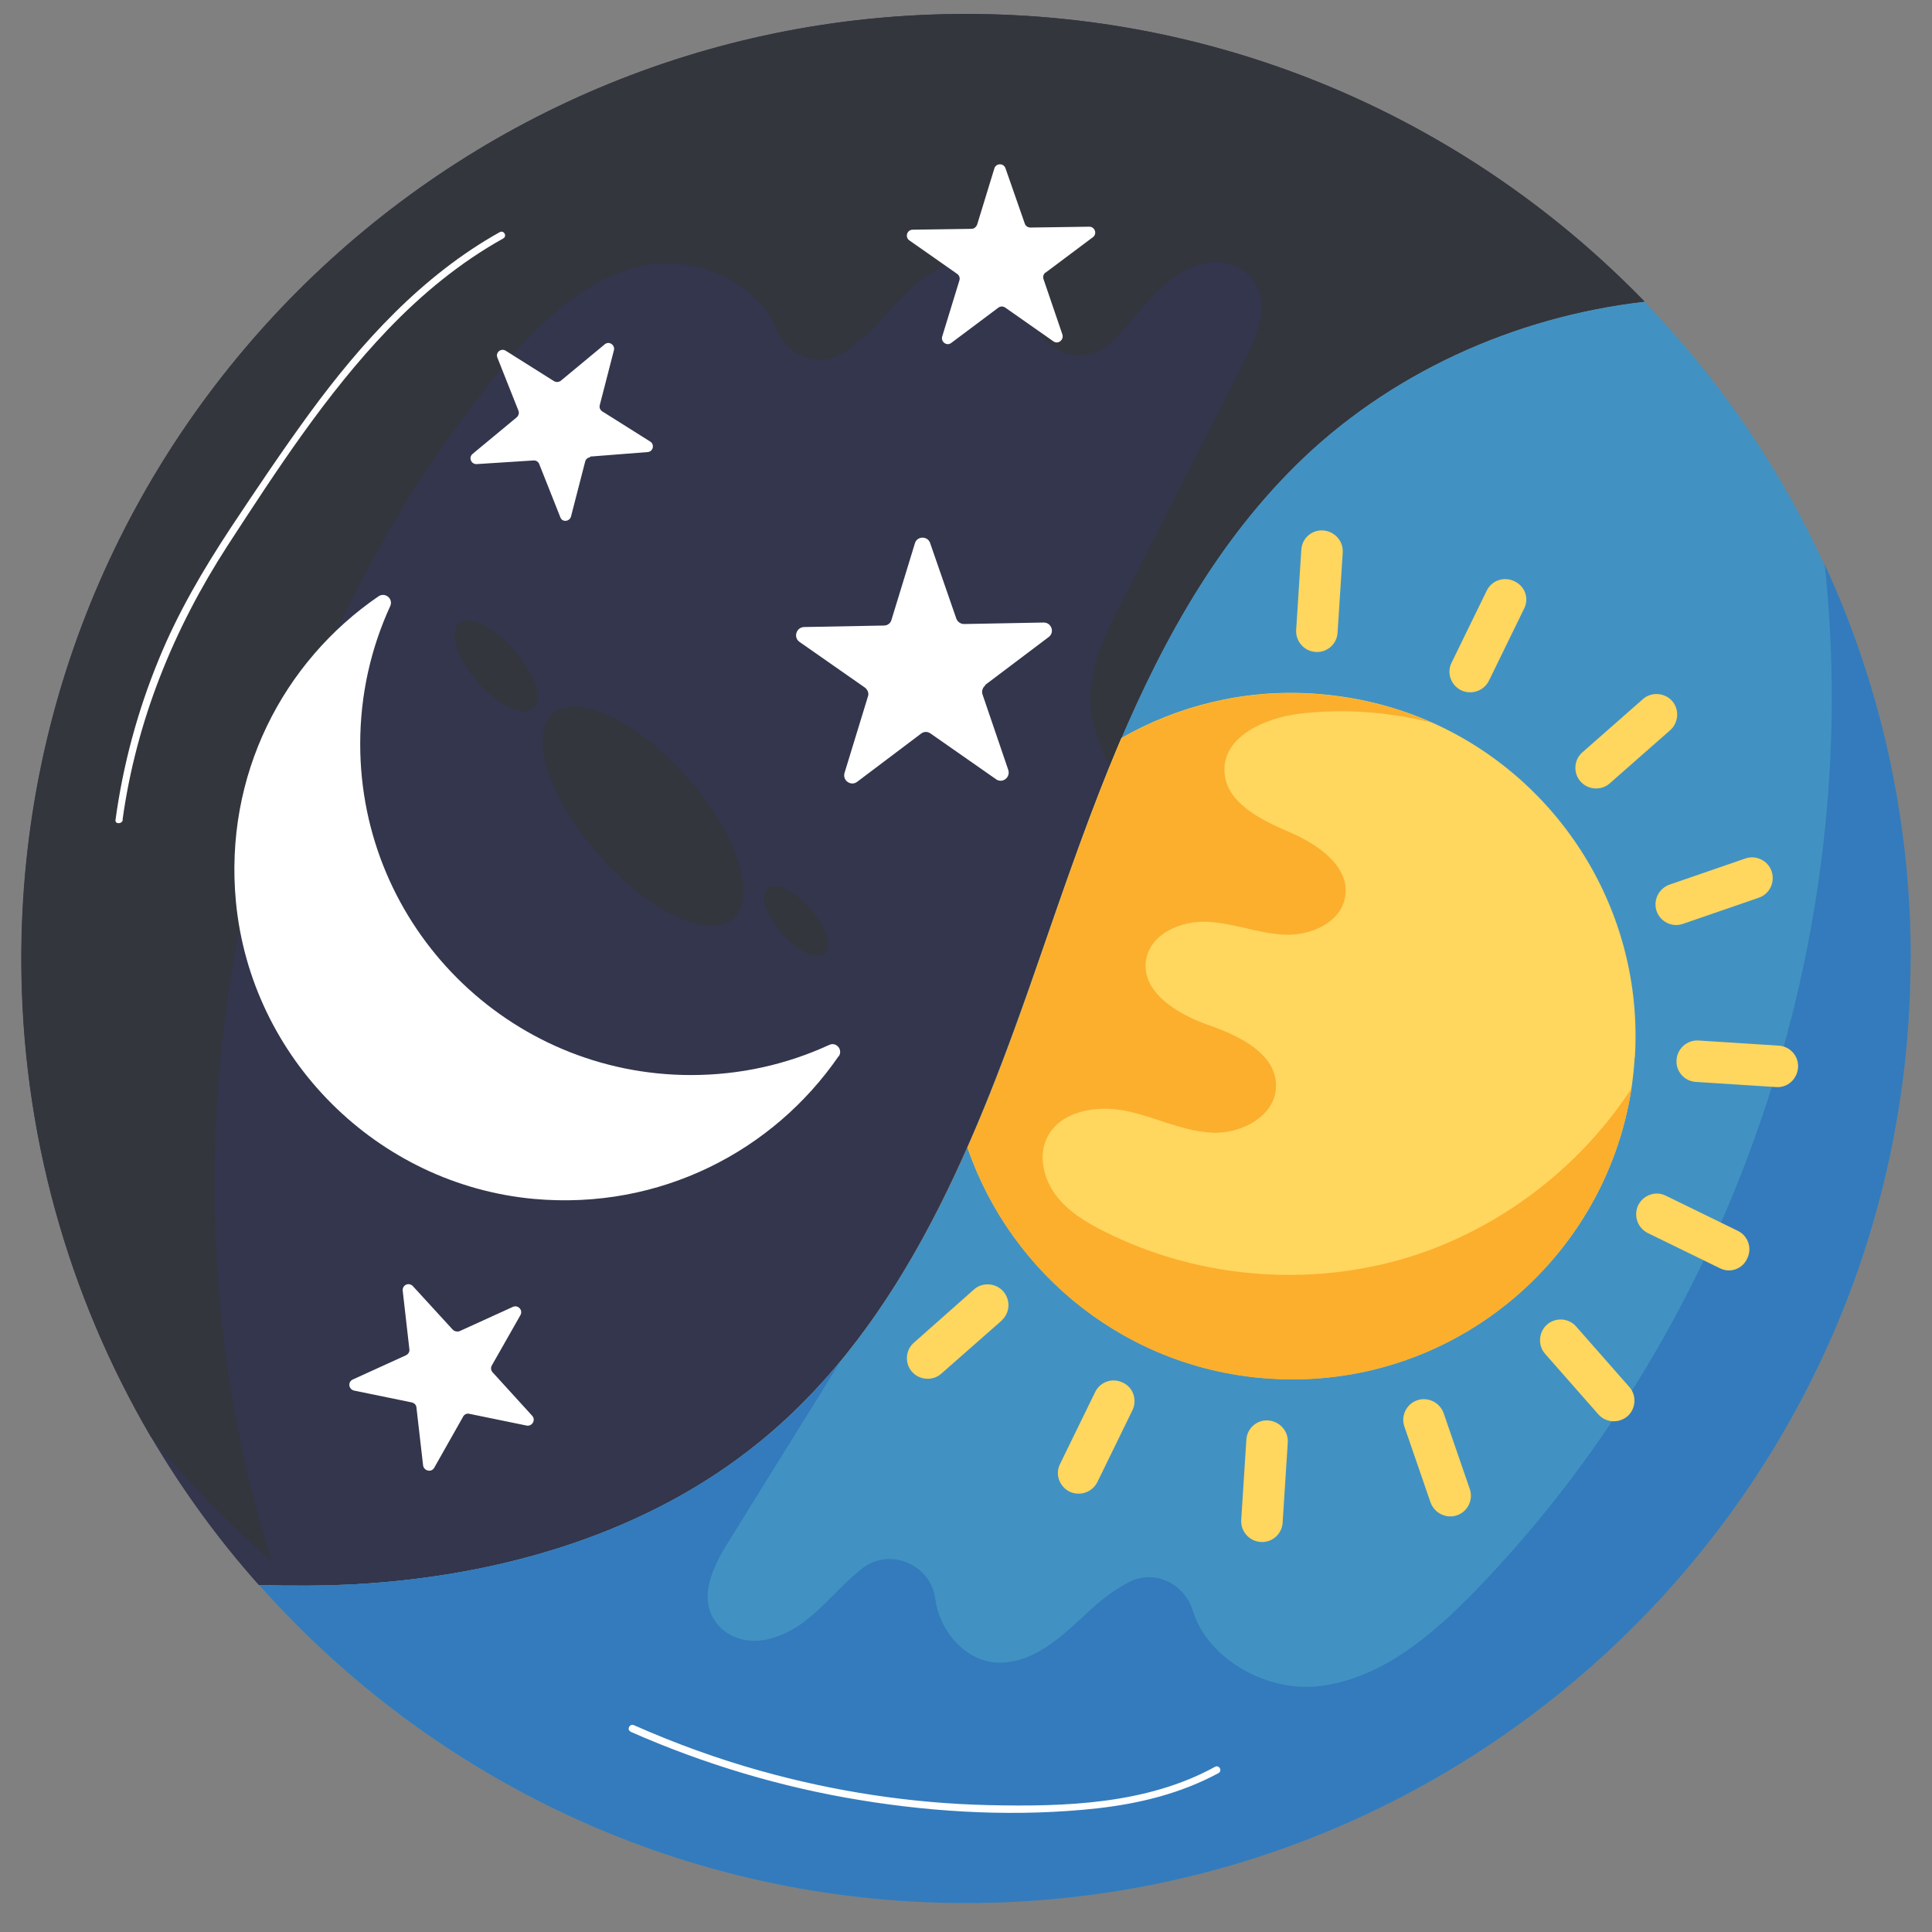 <?xml version="1.0" encoding="UTF-8"?>
<svg id="Vrstva_1" data-name="Vrstva 1" xmlns="http://www.w3.org/2000/svg" viewBox="0 0 90 90">
  <rect x="0" y="0" width="90" height="90" fill="#808080" stroke="none"/>
  <defs>
    <style>
      .cls-1 {
        fill: #fbaf2d;
      }

      .cls-2 {
        fill: #33363d;
      }

      .cls-3 {
        fill: #ffd65e;
      }

      .cls-4 {
        fill: #fff;
      }

      .cls-5 {
        fill: #4192c2;
      }

      .cls-6 {
        fill: #337bbc;
      }

      .cls-7 {
        fill: #33364c;
      }
    </style>
  </defs>
  <g>
    <path class="cls-7" d="M76.6,14.05c-6.08.7-11.94,3.35-16.28,7.66-3.92,3.89-6.51,8.78-8.62,13.95-1.22,2.98-2.27,6.07-3.32,9.09-2.86,8.25-6.19,16.84-12.94,22.37-5.25,4.31-12.1,6.3-18.9,6.68-1.48.08-2.98.08-4.48.04-1.91-2.14-3.6-4.47-5.06-6.96-3.81-6.53-6.01-14.12-6.01-22.23C1,20.35,20.7.65,45,.65c12.4,0,23.6,5.14,31.6,13.39Z"/>
    <path class="cls-5" d="M89,44.65c0,24.3-19.7,44-44,44-13.1,0-24.85-5.73-32.92-14.81,1.48.04,2.98.04,4.48-.04,6.78-.38,13.64-2.37,18.9-6.68,1.36-1.11,2.56-2.34,3.67-3.67,2.45-2.96,4.34-6.39,5.94-9.97,1.26-2.84,2.33-5.81,3.33-8.71,1.2-3.46,2.4-6.99,3.84-10.37,2-4.69,4.48-9.11,8.08-12.68,4.34-4.31,10.21-6.96,16.28-7.66,3.45,3.56,6.3,7.7,8.39,12.26,2.58,5.58,4.01,11.79,4.01,18.34Z"/>
    <path class="cls-6" d="M89,44.65c0,24.3-19.7,44-44,44-13.1,0-24.85-5.73-32.92-14.81,1.48.04,2.98.04,4.48-.04,6.78-.38,13.64-2.37,18.9-6.68,1.36-1.11,2.56-2.34,3.67-3.67-1.72,2.79-3.46,5.56-5.18,8.35-.73,1.16-1.47,2.65-.57,3.81.53.7,1.46.95,2.31.77,1.98-.43,2.97-2.13,4.43-3.28.01,0,.03-.01.03-.03,1.29-1.01,3.21-.2,3.42,1.41.2,1.54,1.48,3.03,3.1,2.97,1.7-.06,3-1.43,4.24-2.56.5-.45,1.08-.88,1.68-1.19,1.19-.62,2.59.07,2.98,1.34.66,2.17,3.32,3.74,5.73,3.52,2.97-.28,5.42-2.38,7.49-4.52,12.06-12.5,18.06-30.51,16.21-47.75,2.58,5.6,4.01,11.82,4.01,18.36Z"/>
    <path class="cls-2" d="M76.6,14.05c-6.08.7-11.94,3.35-16.28,7.66-3.92,3.89-6.51,8.78-8.62,13.95-.32-.62-.59-1.25-.74-1.89-.62-2.42.78-4.72,1.85-6.79,1.72-3.42,3.46-6.84,5.2-10.24.62-1.23,1.23-2.76.24-3.85-.59-.64-1.54-.83-2.37-.57-1.92.6-2.79,2.38-4.13,3.64t-.03.03c-1.2,1.11-3.18.48-3.53-1.12-.32-1.51-1.75-2.89-3.33-2.69-1.68.21-2.86,1.68-4.01,2.93-.46.49-.99.97-1.58,1.33-1.13.71-2.59.15-3.1-1.09-.84-2.12-3.63-3.45-6.01-3.01-2.93.53-5.2,2.83-7.07,5.16-12.29,15.17-16.33,36.62-10.44,55.21-2.05-1.75-3.92-3.7-5.63-5.79-3.82-6.54-6.02-14.13-6.02-22.25C1,20.35,20.7.65,45,.65c12.4,0,23.6,5.14,31.6,13.39Z"/>
    <path class="cls-4" d="M39.06,49.21c-3.04,4.41-8.31,7.17-14.19,6.64-7.3-.67-13.18-6.54-13.88-13.84-.56-5.9,2.2-11.19,6.64-14.23.31-.21.7.11.55.45-.9,1.96-1.4,4.13-1.4,6.43,0,8.52,6.91,15.42,15.41,15.42,2.3,0,4.47-.5,6.43-1.4.35-.17.66.24.45.53Z"/>
    <path class="cls-4" d="M27.5,21.3c-.11.01-.21.08-.24.2l-.66,2.56c-.07.25-.42.28-.5.03l-.98-2.47c-.04-.11-.15-.18-.27-.17l-2.65.17c-.25.01-.39-.31-.18-.48l2.05-1.7c.08-.07.13-.2.08-.31l-.98-2.47c-.1-.24.17-.46.39-.32l2.24,1.41c.1.06.22.06.32-.01l2.05-1.7c.2-.17.49.03.43.27l-.66,2.56c-.03.11.01.22.11.29l2.24,1.41c.22.14.13.48-.13.49l-2.68.21Z"/>
    <path class="cls-4" d="M45.9,31.93c-.13.1-.18.27-.13.42l1.2,3.52c.11.35-.28.64-.57.43l-3.05-2.13c-.14-.1-.31-.1-.45.01l-2.97,2.24c-.29.22-.69-.06-.59-.41l1.09-3.56c.06-.15-.01-.32-.14-.42l-3.05-2.13c-.29-.21-.15-.67.21-.69l3.73-.07c.17,0,.31-.11.35-.27l1.09-3.56c.1-.35.6-.35.71-.01l1.22,3.52c.06.15.2.25.36.25l3.71-.07c.36,0,.52.45.24.67l-2.97,2.24Z"/>
    <path class="cls-4" d="M48.71,12.69c-.1.07-.14.2-.1.31l.88,2.58c.08.25-.2.48-.42.32l-2.24-1.57c-.1-.07-.22-.07-.32,0l-2.19,1.64c-.21.17-.5-.04-.43-.29l.8-2.61c.04-.11,0-.24-.1-.31l-2.24-1.57c-.2-.15-.1-.49.17-.49l2.73-.04c.13,0,.22-.08.27-.2l.8-2.61c.07-.25.43-.27.52-.01l.9,2.58c.04.11.14.18.27.18l2.73-.04c.27,0,.38.34.17.49l-2.19,1.64Z"/>
    <path class="cls-4" d="M22.91,63.61c-.06.1-.04.24.04.32l1.84,2.02c.18.2,0,.5-.25.46l-2.68-.55c-.11-.03-.24.03-.29.14l-1.34,2.37c-.13.24-.48.15-.52-.1l-.31-2.7c-.01-.13-.1-.21-.22-.24l-2.68-.55c-.27-.06-.31-.41-.06-.52l2.48-1.13c.11-.06.17-.17.15-.28l-.31-2.72c-.03-.27.29-.42.48-.21l1.85,2.02c.08.08.21.11.32.07l2.48-1.13c.24-.11.49.15.35.39l-1.33,2.34Z"/>
    <g>
      <path class="cls-3" d="M76.15,49.26c-.03.49-.08.97-.15,1.44-1.25,8.1-8.48,14.04-16.8,13.52-6.65-.41-12.09-4.83-14.13-10.76,1.26-2.84,2.33-5.81,3.33-8.71,1.2-3.46,2.4-6.99,3.84-10.37,2.62-1.5,5.7-2.28,8.94-2.07,1.96.13,3.81.59,5.51,1.34,5.93,2.63,9.89,8.76,9.47,15.61Z"/>
      <g>
        <path class="cls-3" d="M62.55,25.73l-.24,3.74c-.03.53-.49.94-1.02.9-.53-.03-.94-.49-.91-1.02l.24-3.74c.03-.53.49-.94,1.02-.9s.94.49.91,1.02Z"/>
        <path class="cls-3" d="M59.99,67.19l-.24,3.74c-.03.53-.49.94-1.02.9-.53-.03-.94-.49-.91-1.02l.24-3.74c.03-.53.49-.94,1.02-.9s.94.49.91,1.02Z"/>
      </g>
      <g>
        <path class="cls-3" d="M77.81,34.01l-2.82,2.48c-.39.35-1.01.31-1.36-.08s-.32-1.01.08-1.36l2.82-2.48c.39-.35,1.01-.31,1.36.08s.31,1.01-.08,1.36Z"/>
        <path class="cls-3" d="M46.67,61.51l-2.82,2.48c-.39.35-1.01.31-1.36-.08s-.32-1.01.08-1.36l2.8-2.48c.39-.35,1.01-.31,1.36.08.36.41.32,1.01-.07,1.36Z"/>
      </g>
      <path class="cls-3" d="M82.74,50.64l-3.74-.24c-.53-.03-.94-.49-.9-1.02.03-.53.49-.94,1.02-.91l3.74.24c.53.03.94.49.9,1.02-.04.55-.5.95-1.02.91Z"/>
      <path class="cls-3" d="M74.46,65.89l-2.48-2.82c-.35-.39-.31-1.01.08-1.36s1.01-.32,1.36.08l2.48,2.82c.35.39.31,1.01-.08,1.36-.41.35-1.01.31-1.36-.08Z"/>
      <path class="cls-3" d="M67.25,65.83l1.22,3.54c.17.5-.1,1.05-.6,1.22s-1.05-.1-1.23-.6l-1.22-3.54c-.17-.5.1-1.05.6-1.22s1.05.1,1.23.6Z"/>
      <g>
        <path class="cls-3" d="M71,28.35l-1.64,3.36c-.24.48-.81.67-1.29.45-.48-.24-.69-.81-.45-1.29l1.64-3.36c.24-.48.81-.67,1.29-.43.49.22.69.8.45,1.27Z"/>
        <path class="cls-3" d="M52.76,65.68l-1.64,3.36c-.24.48-.81.67-1.29.45-.48-.24-.69-.81-.45-1.29l1.64-3.36c.24-.48.81-.67,1.29-.43.48.22.67.8.45,1.27Z"/>
      </g>
      <path class="cls-3" d="M81.93,41.82l-3.54,1.22c-.5.17-1.05-.1-1.22-.6s.1-1.05.6-1.23l3.54-1.22c.5-.17,1.05.1,1.22.6.17.52-.1,1.06-.6,1.23Z"/>
      <path class="cls-3" d="M80.12,59.08l-3.36-1.64c-.48-.24-.67-.81-.45-1.29.24-.48.81-.69,1.29-.45l3.36,1.64c.48.24.67.81.43,1.29-.22.49-.8.69-1.27.45Z"/>
    </g>
    <path class="cls-1" d="M76,50.71c-1.25,8.1-8.48,14.04-16.8,13.52-6.65-.41-12.09-4.83-14.13-10.76,1.26-2.84,2.33-5.81,3.33-8.71,1.2-3.46,2.4-6.99,3.84-10.37,2.62-1.5,5.7-2.28,8.94-2.07,1.96.13,3.81.59,5.51,1.34-2.02-.5-4.12-.66-6.18-.41-1.58.2-3.5,1.04-3.47,2.63.01,1.46,1.62,2.28,2.97,2.86,1.34.56,2.9,1.61,2.65,3.05-.21,1.2-1.62,1.81-2.84,1.75s-2.38-.55-3.6-.6-2.63.56-2.83,1.77c-.25,1.5,1.46,2.54,2.9,3.04s3.19,1.34,3.15,2.87c-.03,1.39-1.65,2.23-3.03,2.14-1.39-.08-2.66-.76-4.01-1.02-1.36-.27-3.04.03-3.63,1.27-.41.84-.15,1.91.41,2.66s1.39,1.26,2.23,1.68c4.54,2.3,10,2.68,14.81,1.02,3.98-1.39,7.48-4.13,9.79-7.68Z"/>
    <path class="cls-4" d="M29.37,80.67c3.42,1.51,7.03,2.59,10.72,3.19,3.61.59,7.38.78,11.02.38,1.96-.22,3.89-.69,5.65-1.64.2-.11.03-.41-.17-.29-3.17,1.74-6.98,1.86-10.51,1.78-3.6-.08-7.2-.63-10.66-1.6-2-.56-3.96-1.27-5.88-2.12-.2-.1-.36.2-.17.29Z"/>
    <path class="cls-4" d="M5.71,38.18c.64-4.61,2.38-8.88,4.89-12.76,2.27-3.49,4.58-7.05,7.47-10.07,1.58-1.65,3.36-3.12,5.37-4.24.2-.11.03-.41-.17-.29-3.61,2.02-6.43,5.13-8.85,8.43-1.27,1.74-2.47,3.53-3.66,5.32-1.29,1.96-2.47,3.96-3.36,6.14-.99,2.4-1.67,4.92-2.02,7.49-.03.2.31.2.34-.01Z"/>
  </g>
  <g>
    <path class="cls-2" d="M23.96,30.28c.95,1.09,1.36,2.31.88,2.72-.48.42-1.62-.14-2.58-1.22-.95-1.09-1.36-2.3-.88-2.72.46-.42,1.61.13,2.58,1.22Z"/>
    <path class="cls-2" d="M32.01,36.21c2.33,2.63,3.29,5.59,2.14,6.58-1.13,1.01-3.94-.32-6.26-2.97-2.31-2.63-3.28-5.58-2.14-6.58,1.13-.98,3.94.34,6.26,2.97Z"/>
    <path class="cls-2" d="M37.74,42.33c.74.84,1.05,1.78.69,2.1s-1.26-.1-1.99-.94c-.74-.84-1.05-1.78-.69-2.1s1.26.1,1.99.94Z"/>
  </g>
</svg>